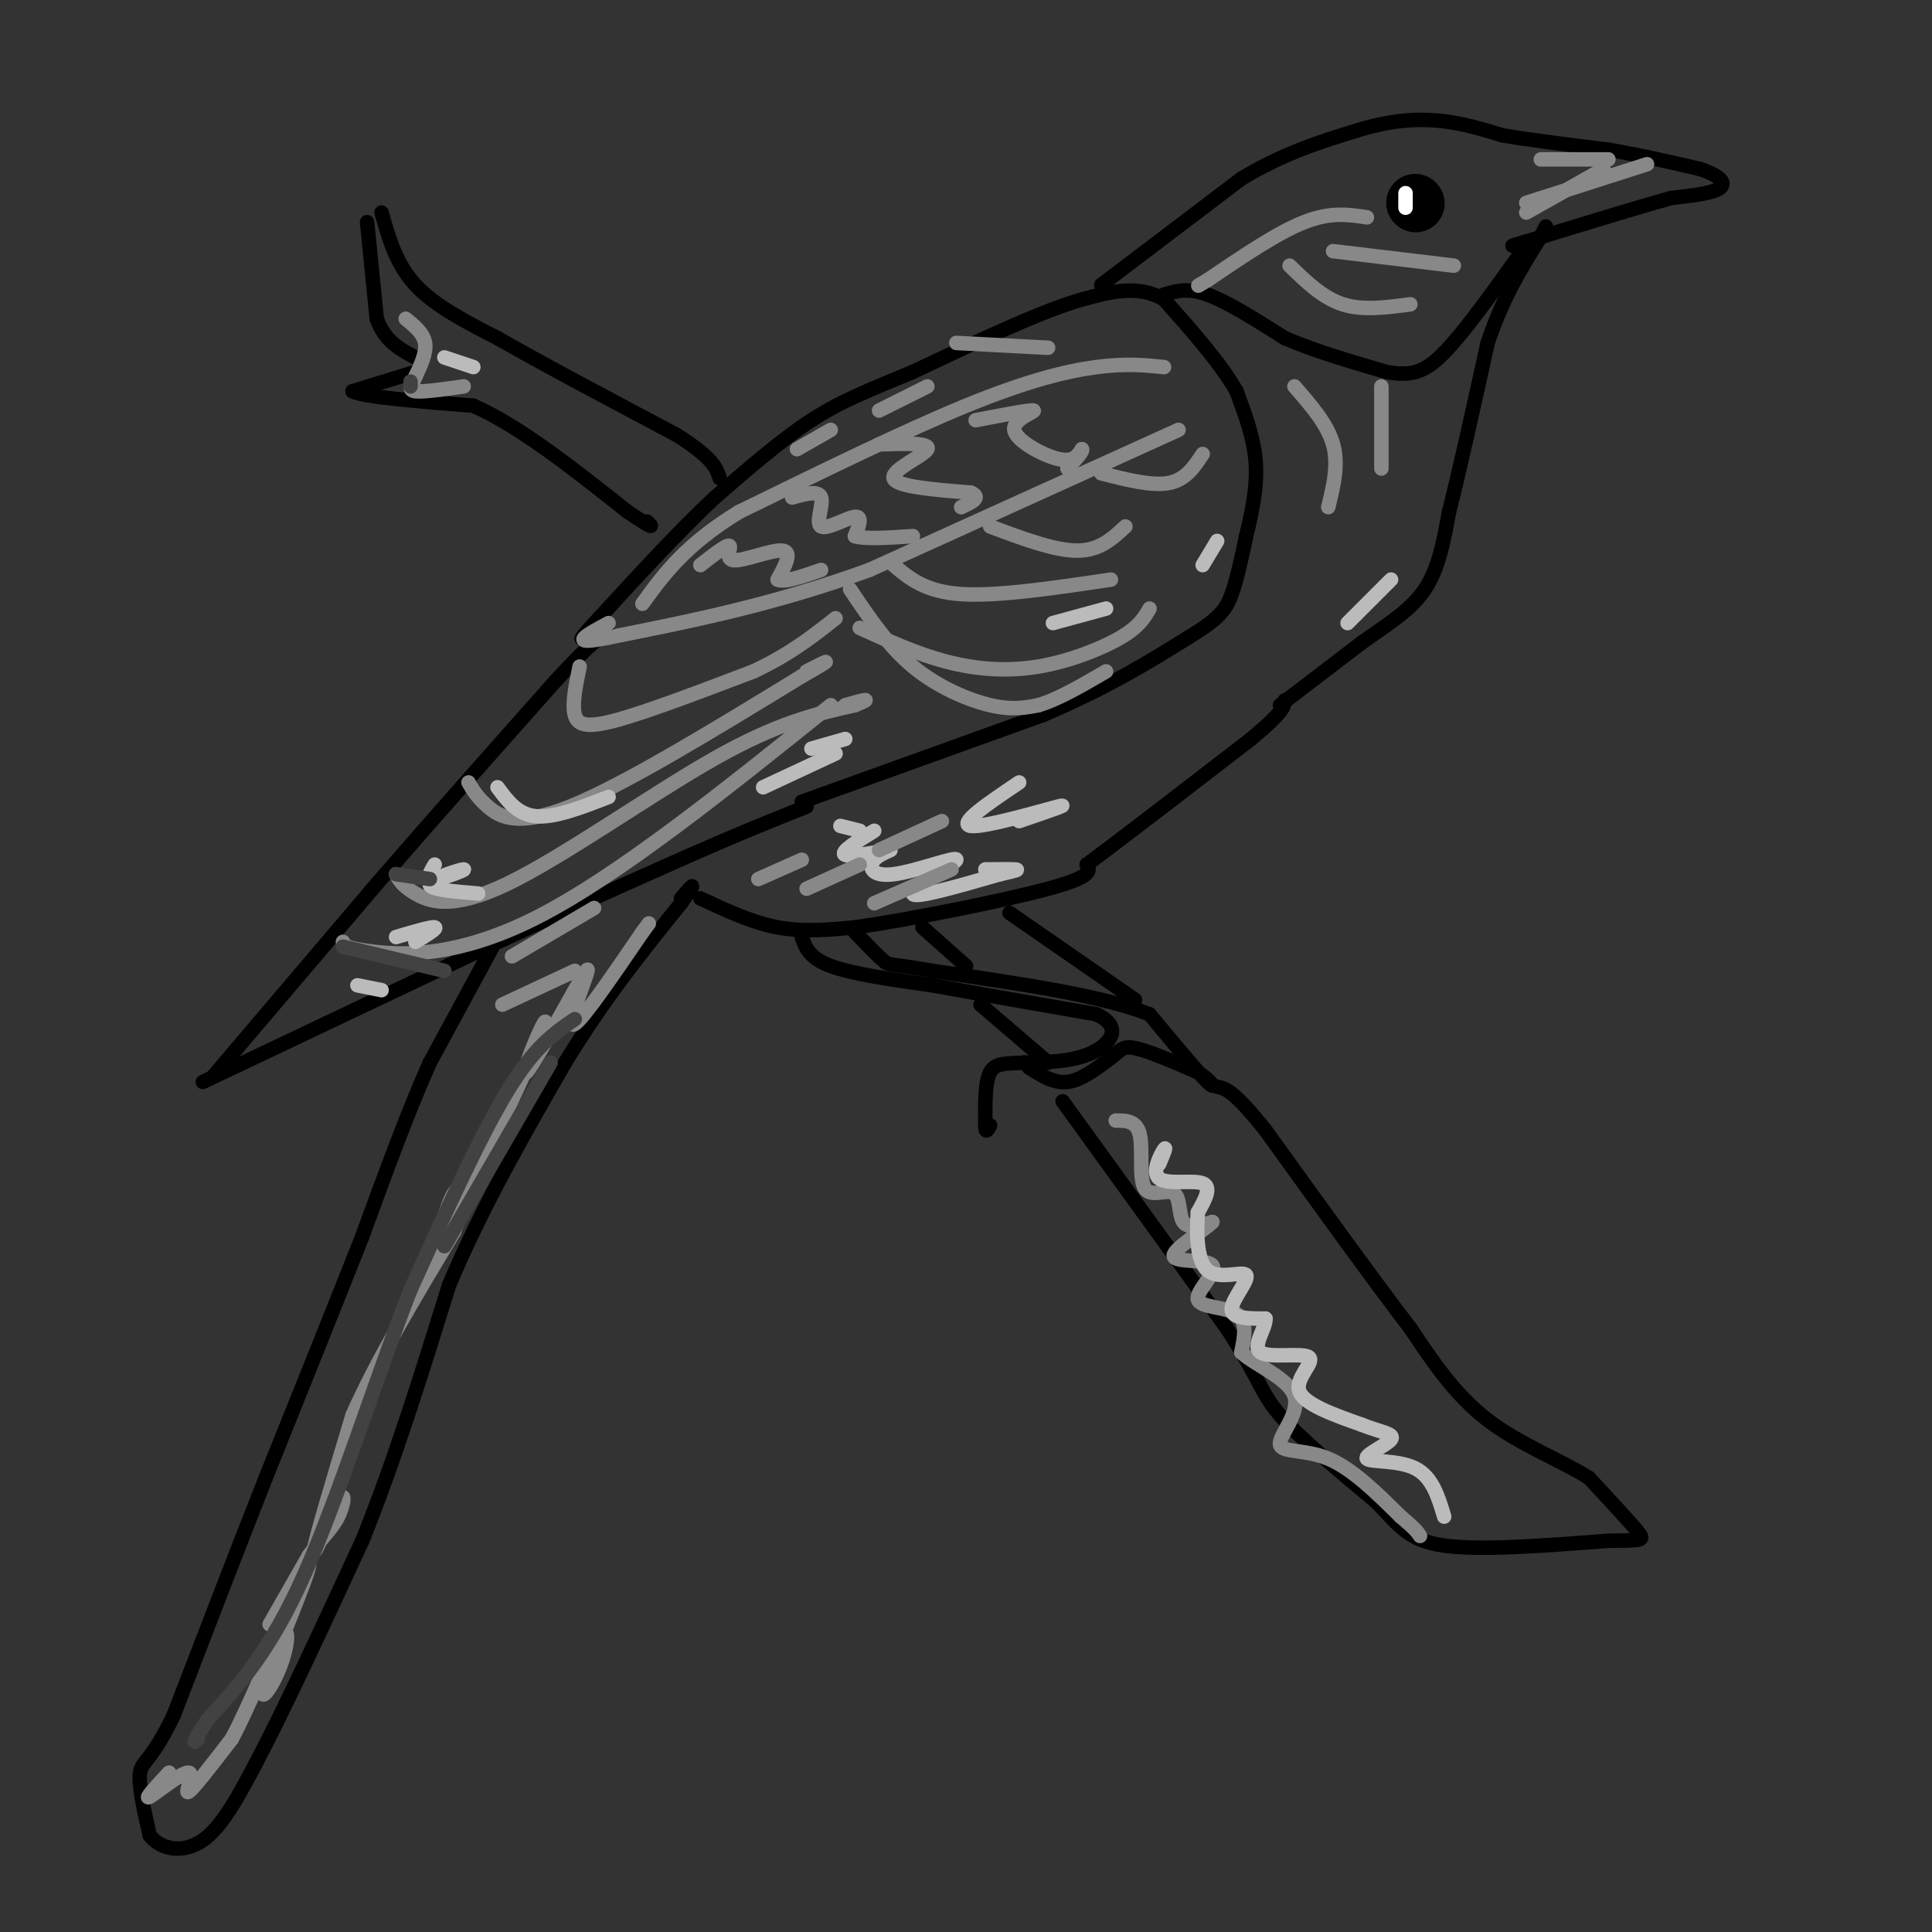<svg viewBox='0 0 400 400' version='1.1' xmlns='http://www.w3.org/2000/svg' xmlns:xlink='http://www.w3.org/1999/xlink'><rect x="0" y="0" width="400" height="400" fill="#333333" stroke="none"/><g fill='none' stroke='#000000' stroke-width='3' stroke-linecap='round' stroke-linejoin='round'><path d='M102,196c0.000,0.000 -13.000,24.000 -13,24'/><path d='M89,220c-4.500,10.000 -9.250,23.000 -14,36'/><path d='M75,256c-5.667,14.333 -12.833,32.167 -20,50'/><path d='M55,306c-6.500,16.500 -12.750,32.750 -19,49'/><path d='M36,355c-4.600,9.711 -6.600,9.489 -7,12c-0.400,2.511 0.800,7.756 2,13'/><path d='M31,380c2.267,2.956 6.933,3.844 11,1c4.067,-2.844 7.533,-9.422 11,-16'/><path d='M53,365c5.500,-10.333 13.750,-28.167 22,-46'/><path d='M75,319c6.667,-16.500 12.333,-34.750 18,-53'/><path d='M93,266c7.000,-16.500 15.500,-31.250 24,-46'/><path d='M117,220c8.000,-13.167 16.000,-23.083 24,-33'/><path d='M141,187c4.000,-5.667 2.000,-3.333 0,-1'/><path d='M44,223c0.000,0.000 34.000,-40.000 34,-40'/><path d='M78,183c11.833,-13.667 24.417,-27.833 37,-42'/><path d='M115,141c8.000,-8.667 9.500,-9.333 11,-10'/><path d='M42,224c0.000,0.000 59.000,-28.000 59,-28'/><path d='M101,196c16.833,-7.833 29.417,-13.417 42,-19'/><path d='M143,177c11.000,-4.833 17.500,-7.417 24,-10'/><path d='M166,166c0.000,0.000 50.000,-18.000 50,-18'/><path d='M216,148c13.333,-5.667 21.667,-10.833 30,-16'/><path d='M246,132c6.533,-3.956 7.867,-5.844 9,-9c1.133,-3.156 2.067,-7.578 3,-12'/><path d='M258,111c1.089,-4.533 2.311,-9.867 2,-15c-0.311,-5.133 -2.156,-10.067 -4,-15'/><path d='M256,81c-3.167,-5.667 -9.083,-12.333 -15,-19'/><path d='M241,62c-5.333,-3.167 -11.167,-1.583 -17,0'/><path d='M224,62c-8.667,2.500 -21.833,8.750 -35,15'/><path d='M189,77c-9.222,3.844 -14.778,5.956 -21,10c-6.222,4.044 -13.111,10.022 -20,16'/><path d='M148,103c-7.333,6.833 -15.667,15.917 -24,25'/><path d='M124,128c-4.500,4.833 -3.750,4.417 -3,4'/><path d='M145,186c5.333,2.500 10.667,5.000 16,6c5.333,1.000 10.667,0.500 16,0'/><path d='M177,192c11.022,-1.556 30.578,-5.444 40,-8c9.422,-2.556 8.711,-3.778 8,-5'/><path d='M225,179c7.000,-5.167 20.500,-15.583 34,-26'/><path d='M259,153c6.833,-5.667 6.917,-6.833 7,-8'/><path d='M265,146c0.000,0.000 17.000,-13.000 17,-13'/><path d='M282,133c5.311,-3.756 10.089,-6.644 13,-11c2.911,-4.356 3.956,-10.178 5,-16'/><path d='M300,106c2.167,-8.500 5.083,-21.750 8,-35'/><path d='M308,71c3.167,-9.500 7.083,-15.750 11,-22'/><path d='M319,49c1.833,-3.667 0.917,-1.833 0,0'/><path d='M228,59c0.000,0.000 29.000,-22.000 29,-22'/><path d='M257,37c8.833,-5.333 16.417,-7.667 24,-10'/><path d='M281,27c6.933,-2.133 12.267,-2.467 17,-2c4.733,0.467 8.867,1.733 13,3'/><path d='M311,28c5.833,1.000 13.917,2.000 22,3'/><path d='M333,31c6.833,1.167 12.917,2.583 19,4'/><path d='M352,35c4.289,1.422 5.511,2.978 4,4c-1.511,1.022 -5.756,1.511 -10,2'/><path d='M346,41c-6.667,1.833 -18.333,5.417 -30,9'/><path d='M316,50c-5.000,1.500 -2.500,0.750 0,0'/><path d='M241,61c2.417,-0.750 4.833,-1.500 9,0c4.167,1.500 10.083,5.250 16,9'/><path d='M266,70c6.167,2.667 13.583,4.833 21,7'/><path d='M287,77c5.311,1.000 8.089,0.000 12,-4c3.911,-4.000 8.956,-11.000 14,-18'/><path d='M313,55c2.667,-3.667 2.333,-3.833 2,-4'/><path d='M166,194c0.750,2.167 1.500,4.333 6,6c4.500,1.667 12.750,2.833 21,4'/><path d='M193,204c9.167,1.667 21.583,3.833 34,6'/><path d='M227,210c5.689,2.622 2.911,6.178 -1,8c-3.911,1.822 -8.956,1.911 -14,2'/><path d='M212,220c-3.689,0.267 -5.911,-0.067 -7,2c-1.089,2.067 -1.044,6.533 -1,11'/><path d='M204,233c0.000,1.833 0.500,0.917 1,0'/><path d='M213,221c2.583,1.667 5.167,3.333 8,3c2.833,-0.333 5.917,-2.667 9,-5'/><path d='M230,219c1.933,-1.444 2.267,-2.556 5,-2c2.733,0.556 7.867,2.778 13,5'/><path d='M248,222c3.000,1.844 4.000,3.956 2,2c-2.000,-1.956 -7.000,-7.978 -12,-14'/><path d='M238,210c-9.500,-3.833 -27.250,-6.417 -45,-9'/><path d='M193,201c-8.956,-1.578 -8.844,-1.022 -10,-2c-1.156,-0.978 -3.578,-3.489 -6,-6'/><path d='M191,192c0.000,0.000 9.000,8.000 9,8'/><path d='M203,208c0.000,0.000 14.000,12.000 14,12'/><path d='M220,228c0.000,0.000 34.000,47.000 34,47'/><path d='M254,275c6.844,10.511 6.956,13.289 11,18c4.044,4.711 12.022,11.356 20,18'/><path d='M285,311c4.711,4.844 6.489,7.956 14,9c7.511,1.044 20.756,0.022 34,-1'/><path d='M333,319c7.067,-0.111 7.733,0.111 6,-2c-1.733,-2.111 -5.867,-6.556 -10,-11'/><path d='M329,306c-5.511,-3.533 -14.289,-6.867 -21,-12c-6.711,-5.133 -11.356,-12.067 -16,-19'/><path d='M292,275c-7.667,-10.000 -18.833,-25.500 -30,-41'/><path d='M262,234c-6.667,-8.333 -8.333,-8.667 -10,-9'/><path d='M235,207c0.000,0.000 -26.000,-18.000 -26,-18'/><path d='M79,44c1.500,5.333 3.000,10.667 7,15c4.000,4.333 10.500,7.667 17,11'/><path d='M103,70c9.000,5.167 23.000,12.583 37,20'/><path d='M140,90c7.667,4.833 8.333,6.917 9,9'/><path d='M76,46c0.000,0.000 2.000,20.000 2,20'/><path d='M78,66c1.667,4.667 4.833,6.333 8,8'/><path d='M86,77c0.000,0.000 -13.000,4.000 -13,4'/><path d='M73,81c2.000,1.167 13.500,2.083 25,3'/><path d='M98,84c9.500,4.167 20.750,13.083 32,22'/><path d='M130,106c6.000,4.000 5.000,3.000 4,2'/></g>
<g fill='none' stroke='#000000' stroke-width='12' stroke-linecap='round' stroke-linejoin='round'><path d='M293,42c0.000,0.000 0.100,0.100 0.1,0.1'/></g>
<g fill='none' stroke='#FFFFFF' stroke-width='3' stroke-linecap='round' stroke-linejoin='round'><path d='M291,40c0.000,0.000 0.000,3.000 0,3'/></g>
<g fill='none' stroke='#888888' stroke-width='3' stroke-linecap='round' stroke-linejoin='round'><path d='M319,33c0.000,0.000 14.000,0.000 14,0'/><path d='M316,44c0.000,0.000 16.000,-9.000 16,-9'/><path d='M268,80c3.417,3.917 6.833,7.833 8,12c1.167,4.167 0.083,8.583 -1,13'/><path d='M286,80c0.000,0.000 0.000,17.000 0,17'/><path d='M244,89c0.000,0.000 -64.000,29.000 -64,29'/><path d='M180,118c-19.667,7.167 -36.833,10.583 -54,14'/><path d='M126,132c-9.000,1.833 -4.500,-0.583 0,-3'/><path d='M241,76c-3.956,-0.400 -7.911,-0.800 -14,0c-6.089,0.800 -14.311,2.800 -27,8c-12.689,5.200 -29.844,13.600 -47,22'/><path d='M153,106c-11.167,6.833 -15.583,12.917 -20,19'/><path d='M145,117c2.726,-2.125 5.452,-4.250 6,-4c0.548,0.250 -1.083,2.875 1,3c2.083,0.125 7.881,-2.250 10,-2c2.119,0.250 0.560,3.125 -1,6'/><path d='M161,120c1.333,0.667 5.167,-0.667 9,-2'/><path d='M164,103c2.744,-0.762 5.488,-1.524 6,0c0.512,1.524 -1.208,5.333 0,6c1.208,0.667 5.345,-1.810 7,-2c1.655,-0.190 0.827,1.905 0,4'/><path d='M177,111c2.000,0.667 7.000,0.333 12,0'/><path d='M182,92c5.356,-0.178 10.711,-0.356 10,1c-0.711,1.356 -7.489,4.244 -7,6c0.489,1.756 8.244,2.378 16,3'/><path d='M201,102c2.333,1.000 0.167,2.000 -2,3'/><path d='M202,87c5.762,-1.107 11.524,-2.214 12,-2c0.476,0.214 -4.333,1.750 -4,4c0.333,2.250 5.810,5.214 9,6c3.190,0.786 4.095,-0.607 5,-2'/><path d='M224,93c0.333,0.333 -1.333,2.167 -3,4'/><path d='M120,138c-0.800,3.889 -1.600,7.778 -1,10c0.600,2.222 2.600,2.778 9,1c6.400,-1.778 17.200,-5.889 28,-10'/><path d='M156,139c7.500,-3.500 12.250,-7.250 17,-11'/><path d='M97,162c0.867,1.511 1.733,3.022 4,5c2.267,1.978 5.933,4.422 17,0c11.067,-4.422 29.533,-15.711 48,-27'/><path d='M166,140c8.167,-4.667 4.583,-2.833 1,-1'/><path d='M82,181c0.649,1.208 1.298,2.417 4,4c2.702,1.583 7.458,3.542 19,-2c11.542,-5.542 29.869,-18.583 43,-26c13.131,-7.417 21.065,-9.208 29,-11'/><path d='M177,146c4.500,-1.833 1.250,-0.917 -2,0'/><path d='M71,195c0.111,0.644 0.222,1.289 6,2c5.778,0.711 17.222,1.489 34,-7c16.778,-8.489 38.889,-26.244 61,-44'/><path d='M176,122c3.933,5.867 7.867,11.733 13,16c5.133,4.267 11.467,6.933 16,8c4.533,1.067 7.267,0.533 10,0'/><path d='M215,146c4.000,-1.167 9.000,-4.083 14,-7'/><path d='M178,130c5.929,2.702 11.857,5.405 18,7c6.143,1.595 12.500,2.083 19,1c6.500,-1.083 13.143,-3.738 17,-6c3.857,-2.262 4.929,-4.131 6,-6'/><path d='M185,117c3.250,2.750 6.500,5.500 14,6c7.500,0.500 19.250,-1.250 31,-3'/><path d='M205,109c6.667,2.500 13.333,5.000 18,5c4.667,0.000 7.333,-2.500 10,-5'/><path d='M228,98c5.250,1.333 10.500,2.667 14,2c3.500,-0.667 5.250,-3.333 7,-6'/><path d='M84,66c1.833,1.500 3.667,3.000 4,5c0.333,2.000 -0.833,4.500 -2,7'/><path d='M86,78c-0.756,1.800 -1.644,2.800 0,3c1.644,0.200 5.822,-0.400 10,-1'/><path d='M231,232c2.175,0.005 4.351,0.010 5,3c0.649,2.990 -0.228,8.967 1,11c1.228,2.033 4.561,0.124 6,1c1.439,0.876 0.982,4.536 2,6c1.018,1.464 3.509,0.732 6,0'/><path d='M251,253c-1.451,1.572 -8.079,5.501 -8,7c0.079,1.499 6.867,0.567 8,2c1.133,1.433 -3.387,5.232 -3,7c0.387,1.768 5.682,1.505 8,3c2.318,1.495 1.659,4.747 1,8'/><path d='M257,280c2.939,2.679 9.788,5.378 11,9c1.212,3.622 -3.212,8.167 -3,10c0.212,1.833 5.061,0.952 10,3c4.939,2.048 9.970,7.024 15,12'/><path d='M290,314c3.167,2.667 3.583,3.333 4,4'/><path d='M283,45c-3.750,-0.583 -7.500,-1.167 -13,1c-5.500,2.167 -12.750,7.083 -20,12'/><path d='M250,58c-3.333,2.000 -1.667,1.000 0,0'/><path d='M267,55c3.417,3.333 6.833,6.667 11,8c4.167,1.333 9.083,0.667 14,0'/><path d='M276,52c0.000,0.000 25.000,3.000 25,3'/><path d='M316,42c0.000,0.000 25.000,-8.000 25,-8'/></g>
<g fill='none' stroke='#BBBBBB' stroke-width='3' stroke-linecap='round' stroke-linejoin='round'><path d='M240,241c0.810,-1.952 1.619,-3.905 1,-3c-0.619,0.905 -2.667,4.667 -1,6c1.667,1.333 7.048,0.238 9,1c1.952,0.762 0.476,3.381 -1,6'/><path d='M248,251c-0.257,3.691 -0.399,9.917 2,12c2.399,2.083 7.338,0.022 8,1c0.662,0.978 -2.954,4.994 -3,7c-0.046,2.006 3.477,2.003 7,2'/><path d='M262,273c0.177,1.923 -2.880,5.732 -1,7c1.880,1.268 8.699,-0.005 10,1c1.301,1.005 -2.914,4.287 -2,7c0.914,2.713 6.957,4.856 13,7'/><path d='M282,295c3.813,1.520 6.847,1.820 6,3c-0.847,1.180 -5.574,3.241 -5,4c0.574,0.759 6.450,0.217 10,2c3.550,1.783 4.775,5.892 6,10'/><path d='M92,74c0.000,0.000 6.000,2.000 6,2'/><path d='M90,179c-0.946,1.571 -1.893,3.143 0,3c1.893,-0.143 6.625,-2.000 6,-2c-0.625,0.000 -6.607,1.857 -7,3c-0.393,1.143 4.804,1.571 10,2'/><path d='M103,163c2.083,2.833 4.167,5.667 8,6c3.833,0.333 9.417,-1.833 15,-4'/><path d='M174,171c0.000,0.000 4.000,1.000 4,1'/><path d='M181,172c-3.643,2.252 -7.286,4.504 -6,5c1.286,0.496 7.502,-0.763 9,-1c1.498,-0.237 -1.723,0.547 -3,2c-1.277,1.453 -0.610,3.575 4,3c4.610,-0.575 13.164,-3.847 13,-3c-0.164,0.847 -9.047,5.813 -9,7c0.047,1.187 9.023,-1.407 18,-4'/><path d='M207,181c3.733,-0.844 4.067,-0.956 3,-1c-1.067,-0.044 -3.533,-0.022 -6,0'/><path d='M211,162c-6.400,4.311 -12.800,8.622 -10,9c2.800,0.378 14.800,-3.178 18,-4c3.200,-0.822 -2.400,1.089 -8,3'/><path d='M74,204c0.000,0.000 5.000,1.000 5,1'/><path d='M82,194c3.667,-1.083 7.333,-2.167 8,-2c0.667,0.167 -1.667,1.583 -4,3'/><path d='M158,163c0.000,0.000 15.000,-7.000 15,-7'/><path d='M168,155c0.000,0.000 7.000,-2.000 7,-2'/><path d='M218,129c0.000,0.000 11.000,-3.000 11,-3'/><path d='M249,117c0.000,0.000 3.000,-5.000 3,-5'/><path d='M279,129c0.000,0.000 9.000,-9.000 9,-9'/></g>
<g fill='none' stroke='#888888' stroke-width='3' stroke-linecap='round' stroke-linejoin='round'><path d='M35,367c-2.649,2.863 -5.298,5.726 -4,5c1.298,-0.726 6.542,-5.042 8,-5c1.458,0.042 -0.869,4.440 0,4c0.869,-0.440 4.935,-5.720 9,-11'/><path d='M48,360c3.558,-6.652 7.954,-17.782 10,-21c2.046,-3.218 1.742,1.478 0,6c-1.742,4.522 -4.920,8.872 -3,3c1.920,-5.872 8.940,-21.966 9,-24c0.060,-2.034 -6.840,9.990 -8,12c-1.160,2.010 3.420,-5.995 8,-14'/><path d='M64,322c2.491,-3.547 4.719,-5.415 6,-8c1.281,-2.585 1.614,-5.888 0,-3c-1.614,2.888 -5.175,11.968 -5,10c0.175,-1.968 4.088,-14.984 8,-28'/><path d='M73,293c4.833,-11.000 12.917,-24.500 21,-38'/><path d='M94,255c3.512,-8.524 1.792,-10.833 0,-8c-1.792,2.833 -3.655,10.810 -1,7c2.655,-3.810 9.827,-19.405 17,-35'/><path d='M110,219c3.413,-7.573 3.447,-9.005 2,-6c-1.447,3.005 -4.374,10.446 -3,9c1.374,-1.446 7.049,-11.779 10,-17c2.951,-5.221 3.179,-5.329 2,-2c-1.179,3.329 -3.765,10.094 -2,9c1.765,-1.094 7.883,-10.047 14,-19'/><path d='M133,193c2.333,-3.167 1.167,-1.583 0,0'/><path d='M104,208c0.000,0.000 15.000,-7.000 15,-7'/><path d='M106,198c0.000,0.000 17.000,-10.000 17,-10'/><path d='M166,178c0.000,0.000 -9.000,4.000 -9,4'/><path d='M178,179c0.000,0.000 -11.000,5.000 -11,5'/><path d='M197,180c0.000,0.000 -16.000,7.000 -16,7'/><path d='M195,170c0.000,0.000 -13.000,6.000 -13,6'/><path d='M217,72c0.000,0.000 -19.000,-1.000 -19,-1'/><path d='M192,80c0.000,0.000 -10.000,5.000 -10,5'/><path d='M172,89c0.000,0.000 -7.000,4.000 -7,4'/></g>
<g fill='none' stroke='#424242' stroke-width='3' stroke-linecap='round' stroke-linejoin='round'><path d='M119,211c-4.167,2.833 -8.333,5.667 -14,15c-5.667,9.333 -12.833,25.167 -20,41'/><path d='M85,267c-7.111,18.156 -14.889,43.044 -22,59c-7.111,15.956 -13.556,22.978 -20,30'/><path d='M43,356c-3.667,5.667 -2.833,4.833 -2,4'/><path d='M114,220c0.000,0.000 -22.000,38.000 -22,38'/><path d='M71,196c0.000,0.000 21.000,5.000 21,5'/><path d='M82,181c0.000,0.000 7.000,1.000 7,1'/><path d='M85,80c0.000,0.000 0.000,-1.000 0,-1'/></g>
</svg>